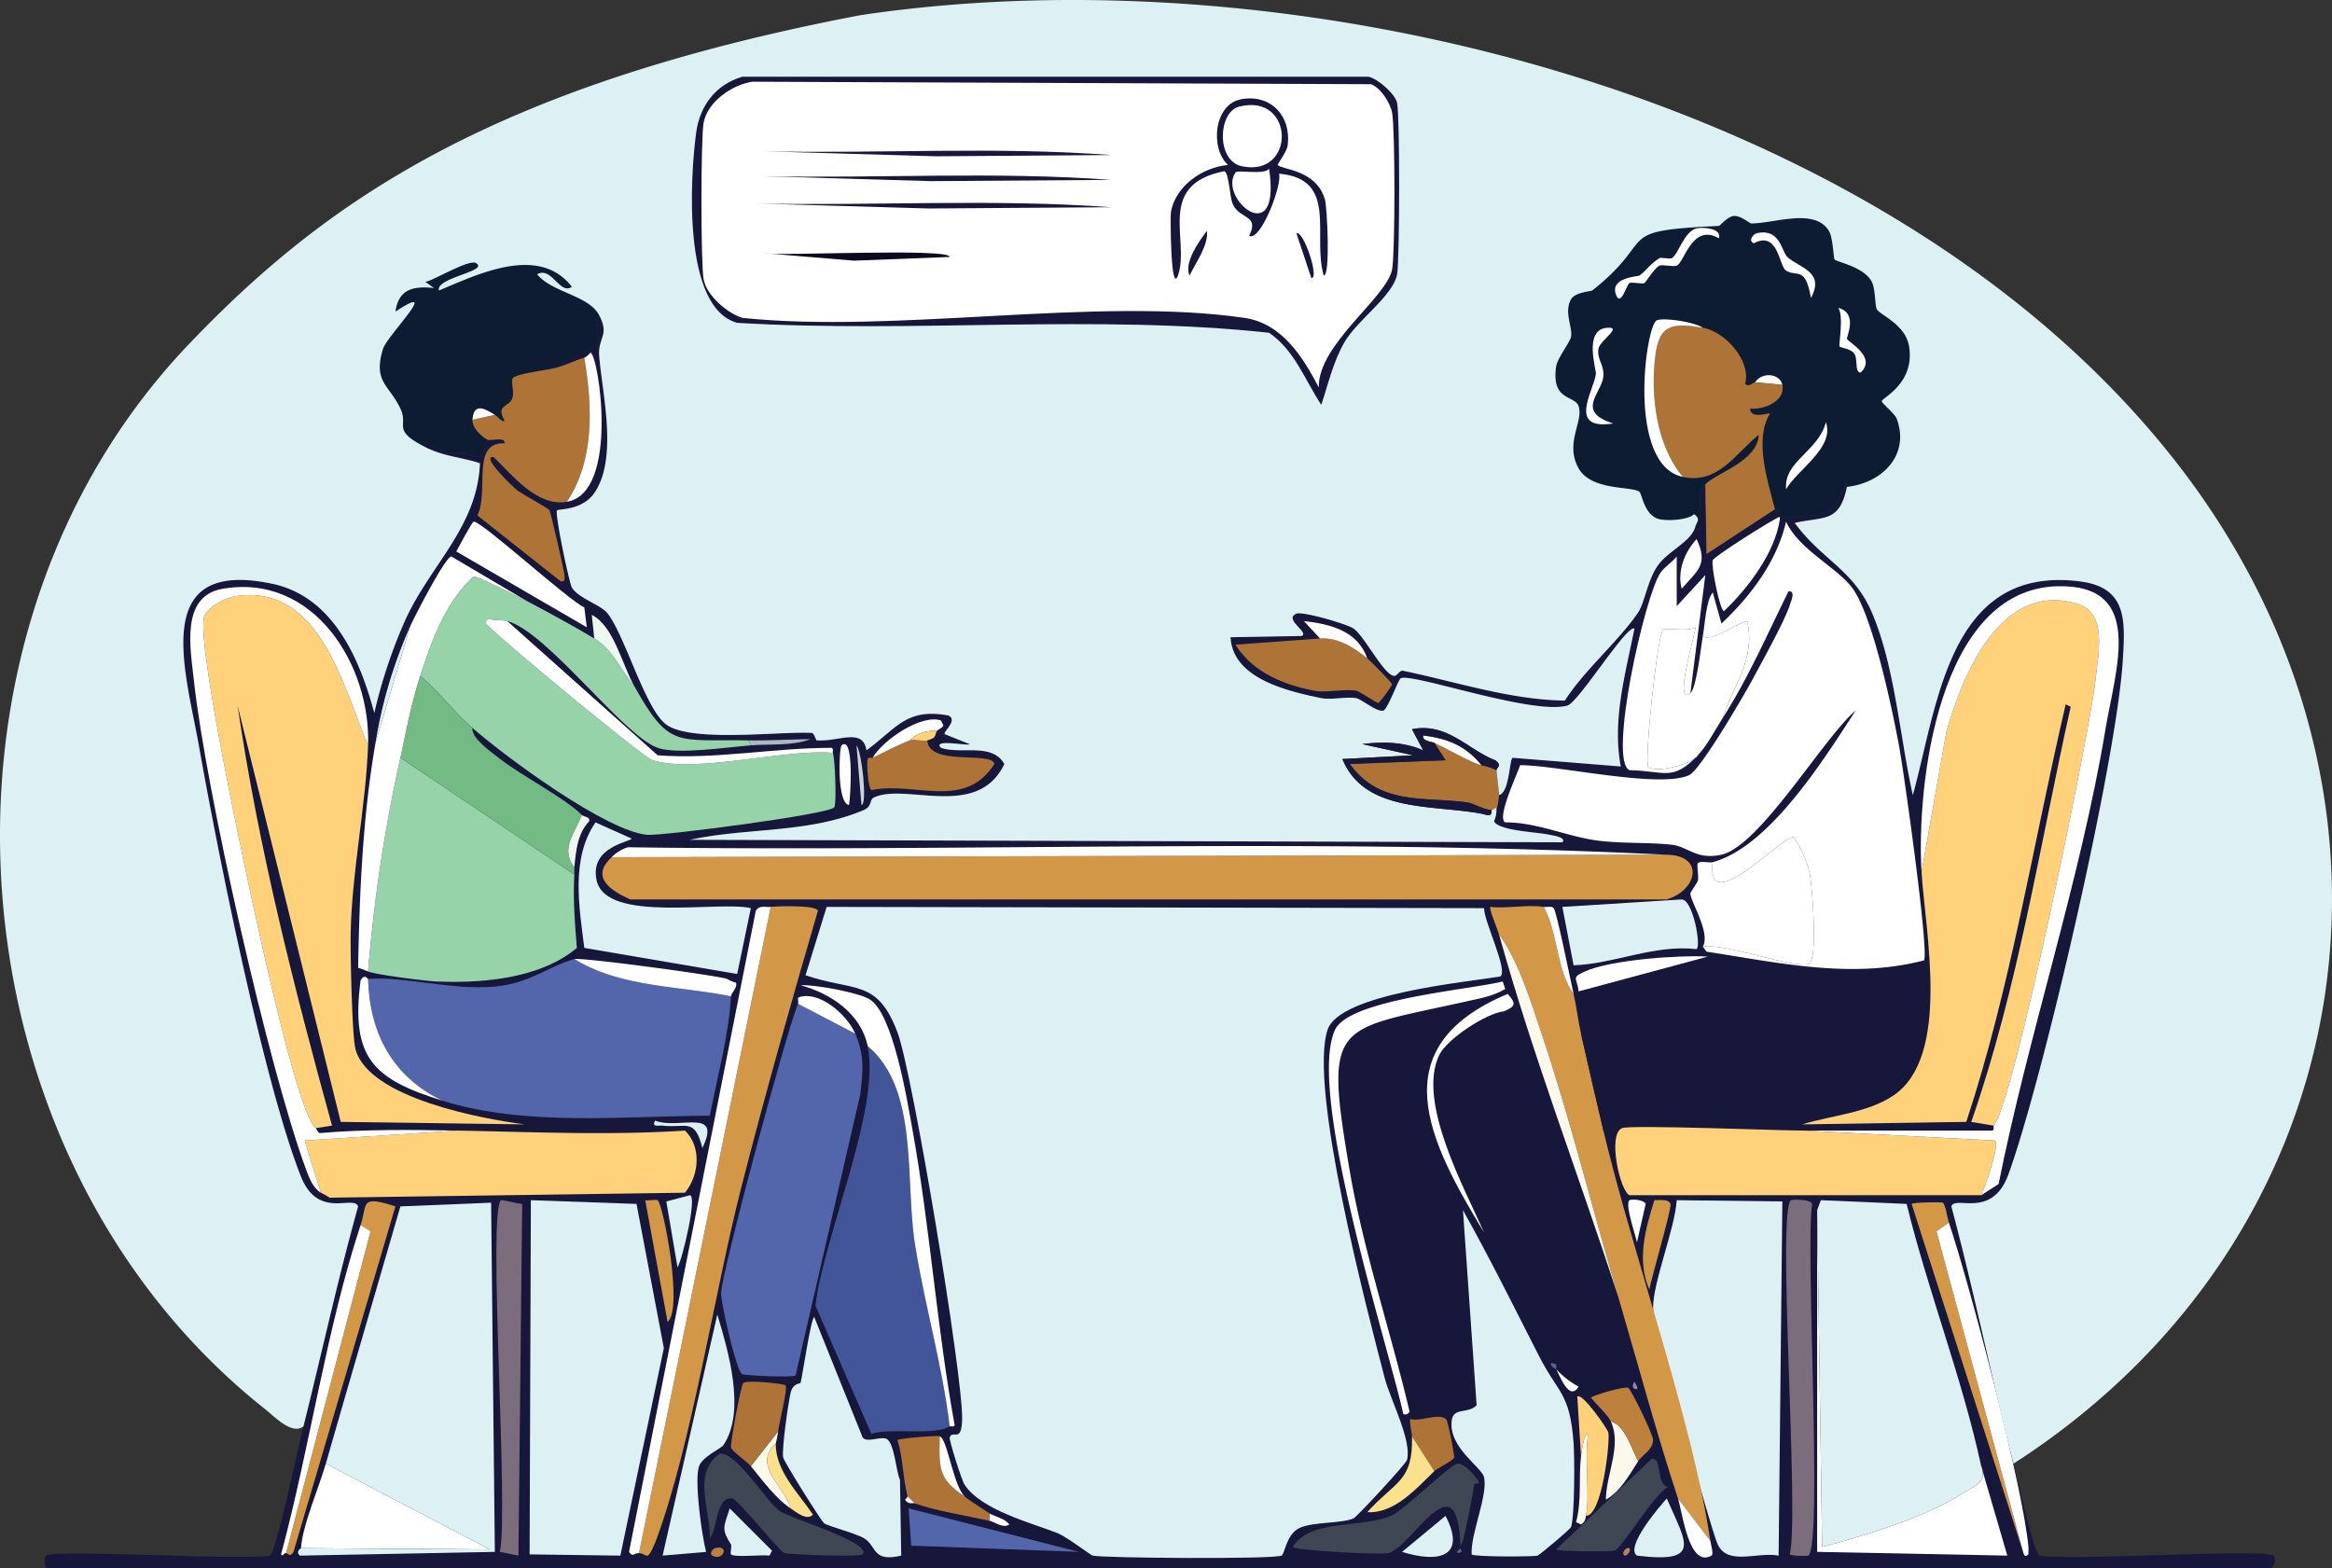 <svg id="Group_214" data-name="Group 214" xmlns="http://www.w3.org/2000/svg" xmlns:xlink="http://www.w3.org/1999/xlink" width="773.612" height="520.192" viewBox="0 0 773.612 520.192">
  <rect x="0" y="0" width="773.612" height="520.192" fill="#333333" stroke="none"/>
  <defs>
    <clipPath id="clip-path">
      <rect id="Rectangle_144" data-name="Rectangle 144" width="773.612" height="520.192" fill="none"/>
    </clipPath>
  </defs>
  <g id="Group_213" data-name="Group 213" clip-path="url(#clip-path)">
    <path id="Path_1654" data-name="Path 1654" d="M188.4,31.265c3.534,6.789-.522,7.2,0,13.606,1.024,12.548,6.284,33.887-1.65,45.351-4.052,5.856-11.963,5.19-12.368,5.772-.75,1.071,4.046,24.029,4.946,25.558,2,3.4,9.409,5.769,11.544,8.248,5.916,6.863,12.923,32.987,20.2,37.517,9,5.595,36.547,1.947,47.827,2.473.833.037,1.362,2.453,1.646,2.473,7.3.525,15.346-4.327,16.493,3.3,9.838-7.084,13.117-14.195,27.208-11.544,3.279,1.579-1.864,5.377-1.235,6.184l8.245,3.3c-.013.79-12.592-1.917-9.483,1.235,6.789,2.285,16.882-1.84,21.027,5.361-8.884,18.652-32.883,6.093-43.29,11.133-1.579.763-.5,2.931-3.3,4.122-18.424,7.837-38.819,5.786-57.718,9.895l289.419.823c1.456-1.66-3.226-2.262-4.123-2.473-3.9-.92-17.136-1.295-18.551-4.534a9.036,9.036,0,0,0,.823-3.711,24.4,24.4,0,0,0,.823-4.949c3.54-.8,3.467-12.086,4.537-12.368l35.868,2.884c-2.915-15.423,1.576-30.782,4.534-45.762-2.55-1.4-18.565,24.554-22.262,25.562-11.688,3.186-51.327-10.848-55.246-9.068-.83.375-4.317,10.269-5.772,10.718-2.132.656-7.308-3.838-9.072-4.123-3.38-.549-8.352.663-11.541,0-11.056-2.3-29.349-6.4-30.1-20.2l23.5-.412c3.032-.95-6.11-5.578-1.646-7.422,2.018-.837,16.7,3.413,18.963,4.946,3.493,2.372,9.751,14.83,13.194,15.667,1.385.338,1.871-1.947,3.3-1.65,17.785,3.714,35.279,9.577,53.6,9.895,6.251-9.865,18.173-20.107,24.327-29.269,2.152-3.209,3.142-10.9,6.6-15.667,3.507-4.845,11.022-7.787,12.367-12.782,1.318.83,1.375,3.192,1.65-.412.4-5.254-1.446-10.46,1.65-13.606l.412,23.089,22.674-14.844c.475,1.84,1.834-2,1.65,2.476-2.981,1.225-21.8,13.184-22.262,14.429-.632,1.7,2.372,16.728,3.711,16.9,7.914-7.519,16.945-19.364,18.551-30.507,11.223-2.406,18.1,1.686,21.851-12.368l.415,1.65c-2.533,12.006-7.519,9.737-17.317,11.956,8.707,12.04,19.461,15.486,25.562,29.684,7.669,17.855,9.316,41.61,13.606,60.6,8.352-30.293,12.013-76.26,55.242-70.912,15.844,1.961,15.215,12.826,14.432,25.976-1.981,33.117-26.335,138.616-37.929,170.682-5.471,15.125-17.668,6.9-18.966,10.718,7.549,28.265,13.345,57.016,20.613,85.341,1.021,3.979,6.706,29.738,8.66,30.507,9.808,1.844,73.706-2.406,77.508,0,.97.616.545,3.487-.826,4.122H4.935c-.676-.479-.676-3.644,0-4.122,3.025-2.145,65.234,1.646,74.208,0,2.045-.85,9.824-37.655,11.133-42.875,6.083-24.3,11.39-48.841,18.14-72.974-1.5-3.979-13.271,4.457-18.966-9.895C77.156,285.994,61.824,209.249,55.644,174.325c-4.427-25.013-16.741-62.718,24.323-54.007,20.2,4.283,29.068,25.066,33.807,42.875a169.4,169.4,0,0,1,10.31-30.919c8.392-18.364,23.925-30.905,24.735-51.946-6.361-2.095-11.919-2.2-18.14-5.361.117-2.948,5.836,1.573,6.184,1.65,3.7.8,8.282-.646,12.368,1.65l2.061-5.772c1.161.569,5.863-1.2,5.772,1.235C145.73,73.169,151.99,89.492,148,97.64l27.623,21.851c1.593.2,1.285-.89,1.235-2.061-.047-1.1-4.444-20.459-4.946-21.436-.482-.937-9.239-5.341-11.133-7.01-.716-.629-11.953-11.153-7.422-10.718,6.351,5.993,14.308,16.53,24.327,14.84,17.48-2.945,10.6-48.423,7.833-49.473-.673.646-1.108,1.352-2.065,1.65-3.075.957-5.94,2.416-9.068,3.3,2.971-3.624,12.5-4.41,14.017-9.483.11-.375-2.379-6.572,0-7.833" transform="translate(10.39 73.354)" fill="#16173b"/>
    <path id="Path_1655" data-name="Path 1655" d="M29.837,173.143c.616-7.987,5.939-19.97,8.245-28.034L92.5,173.555Z" transform="translate(70.003 340.453)" fill="#fff"/>
    <path id="Path_1656" data-name="Path 1656" d="M234.57,204.9l8.657,29.684-63.076-1.238V119.974L181.8,231.7c14.271-3.781,34.141-9.768,46.589-17.725,3.775-2.416,8.362-3.708,6.184-9.072" transform="translate(422.668 281.482)" fill="#fff"/>
    <path id="Path_1657" data-name="Path 1657" d="M162.166,153.535c1.867-.555.739,2.463-.823,2.473-1.071-.729.218-2.292.823-2.473" transform="translate(377.575 360.062)" fill="#b87f6c"/>
    <path id="Path_1658" data-name="Path 1658" d="M86.869,89.911l218.095.412c-.154,4.156,8.222,21.058,5.361,22.677-11.524,1.924-53.4,5.729-57.307,17.728-6.264,19.2,13.05,92.72,18.963,115.437,1.921,7.378,9.068,20.663,7.422,27.208-.321,1.275-16.54,18.816-17.728,19.378-3.775,1.79-13.85,1.077-18.14,3.3-4.26,2.208-4.7,8.6-5.772,9.068-2.868,1.262-59.435.82-62.667,0-.663-.167-8.673-6.277-11.541-7.419-8.479-3.383-25.254-7.566-30.922-16.078-.98-1.472-5.207-14.887-4.946-15.667.944-2.858,3.828,2.1,4.122-5.772.509-13.586-16.473-115.484-21.439-128.631-6.766-17.912-14.231-13.4-30.511-18.966Z" transform="translate(187.364 210.948)" fill="#ddf1f5"/>
    <path id="Path_1659" data-name="Path 1659" d="M30.517,233.849l62.667.412L38.762,205.814c8.145-28.473,16.53-56.882,24.738-85.341l30.1-1.238,1.235,115.852-64.725,1.235c-1.459-1.559.4-2.349.412-2.473" transform="translate(69.323 279.748)" fill="#ddf1f5"/>
    <path id="Path_1660" data-name="Path 1660" d="M52.919,118.988l35.045,1.238,9.068,47.824L82.6,236.9l-30.1-.412Z" transform="translate(123.192 279.17)" fill="#ddf1f5"/>
    <path id="Path_1661" data-name="Path 1661" d="M234.57,207.215c2.178,5.364-2.409,6.656-6.184,9.072-12.448,7.957-32.317,13.944-46.589,17.725l-1.646-111.726,1.235-3.3,28.449,1.235c7.174,29.259,18.448,57.8,24.735,86.991" transform="translate(422.668 279.171)" fill="#ddf1f5"/>
    <path id="Path_1662" data-name="Path 1662" d="M171.721,118.988l35.045.412-1.238,117.5c-7.238-1.332-16.811,3.447-20.2-3.708-2.362-4.989-21.379-74.275-21.439-78.334-.124-8.526,7.218-26.274,7.833-35.868" transform="translate(384.509 279.168)" fill="#ddf1f5"/>
    <path id="Path_1663" data-name="Path 1663" d="M147.709,119.974c8.864,15.831,16.912,32.073,25.15,48.235,6.565,12.883,10.259,12.167,11.541,28.861.368,4.768.4,24.233-.823,28.034-.224.7-10.433,9.269-11.133,9.483-1.292.391-21.191.462-21.851-.412-.412-6.743,5.438-19.568,4.126-25.561-.739-3.373-12.006-9.968-10.721-18.966.622-4.363,5.431-1.961,8.245-4.946Z" transform="translate(337.608 281.482)" fill="#ddf1f5"/>
    <path id="Path_1664" data-name="Path 1664" d="M88,130.57l16.078,39.99c1.569,1.83,5.725-.462,7.833.412,2.69,1.118,3.249,10.989,4.534,13.606l.415,25.15c-9.751,2.319-8-3.212-12.371-5.772-2.948-1.73-11.892-3.975-13.191-4.949-1.031-.77-13.395-20.579-13.606-21.851-.492-2.941,1.656-17.922,2.473-21.436.776-3.329,3.222-3.012,3.3-3.3.686-2.65,3.447-21.6,4.534-21.851" transform="translate(182.112 306.342)" fill="#ddf1f5"/>
    <path id="Path_1665" data-name="Path 1665" d="M62.962,81.533l11.956,5.361c.241.987-14.218,2.523-11.544,14.017,3.279,14.1,40.479,6.548,51.123,9.068l-4.534,21.851-50.711-8.657c-1.7-13.545-4.554-29.667,3.711-41.64" transform="translate(134.587 191.292)" fill="#ddf1f5"/>
    <path id="Path_1666" data-name="Path 1666" d="M83.831,130.324c3.584,11.929,9.583,31.966,2.061,43.29-.833,1.251-7.358,3.925-8.245,7.422-1.362,5.357,1.054,22.637,2.473,28.034L65.691,210.3Z" transform="translate(154.124 305.765)" fill="#ddf1f5"/>
    <path id="Path_1667" data-name="Path 1667" d="M194.472,89.172c3.785.1,6.492,15.4,4.946,16.49-13.99-1.643-27.308,4.889-40.813,5.361l-3.711-19.378Z" transform="translate(363.408 209.214)" fill="#ddf1f5"/>
    <path id="Path_1668" data-name="Path 1668" d="M172.777,148.558c6.364,14.673,11.932,21.606-9.895,18.966-4.079-2.894,7.7-16.513,9.895-18.966" transform="translate(380.154 348.545)" fill="#ddf1f5"/>
    <path id="Path_1669" data-name="Path 1669" d="M74.815,108.852c-.729,20.05-5.367,41.807-5.772,62.253-.124,6.207.4,34.436,1.65,38.756,4.618,16.038,41.807,22.891,56.069,24.735l-61.018-.823L31.525,95.657c6.91,47.144,18.826,93.948,31.334,139.352l-5.361.823c-5.32-3.688-16.815-55.992-18.963-65.552C35.119,155.072,17.93,75.892,20.4,66.388,21.273,63,27.5,59.877,30.7,59.378c28.182-4.39,35.744,29.928,44.113,49.473" transform="translate(47.287 138.412)" fill="#fed17a"/>
    <path id="Path_1670" data-name="Path 1670" d="M35.567,132.7l-5.361-17.317,50.711-3.3c25.143.462,50.3,1.636,75.447,0,5.6,5.515,4.678,14.827,0,20.613l-117.913,1.65a19.145,19.145,0,0,0-2.884-1.65" transform="translate(70.869 262.982)" fill="#fed17a"/>
    <path id="Path_1671" data-name="Path 1671" d="M77.844,110.727C69.475,91.182,61.913,56.863,33.731,61.253c-3.2.5-9.43,3.621-10.306,7.01-2.466,9.5,14.723,88.684,18.14,103.893,2.148,9.56,13.642,61.864,18.963,65.552.087.06.579,1.419,1.238,1.65,15.115-1.3,30.6-1.1,45.762-.827l-50.711,3.3,5.361,17.317c-2.67-1.613-3.938-5.106-4.946-7.833C44.844,217.795,24.041,125.527,20.126,89.7c-1.2-11.012-4.668-28.486,9.483-30.919,30.377-5.227,49.2,25.565,48.235,51.946" transform="translate(44.258 136.537)" fill="#fff"/>
    <path id="Path_1672" data-name="Path 1672" d="M50.757,119c.274-.224,5.8,1.248,7.01,1.238L56.529,236.914l-6.184-1.235c3.025-13.559-4.109-112.987.412-116.675" transform="translate(115.458 279.152)" fill="#7c6d7c"/>
    <path id="Path_1673" data-name="Path 1673" d="M28.358,235.822l28.034-106.78-3.3-2.061c2.339-7.094-.381-10.029,11.548-6.184L30.831,235.41c-1.429,1.944-1.3.616-2.473.412" transform="translate(66.533 279.421)" fill="#d39748"/>
    <path id="Path_1674" data-name="Path 1674" d="M29.515,230.293c-.79-.137-1.071,1.359-1.65.412,9.53-35.393,14.961-74.536,26.385-109.253l3.3,2.061Z" transform="translate(65.377 284.949)" fill="#fff"/>
    <path id="Path_1675" data-name="Path 1675" d="M63.965,119.064c1.024.228,3.574-.331,4.126,0,1.777,1.071,8.6,36.048,3.3,40.4Z" transform="translate(150.074 279.093)" fill="#d39748"/>
    <path id="Path_1676" data-name="Path 1676" d="M73.893,118.5c2.469.308-2.5,21.345-4.123,23.912L66.06,120.557Z" transform="translate(154.989 278.014)" fill="#ddf1f5"/>
    <path id="Path_1677" data-name="Path 1677" d="M62.8,85.56l349.61-.823c13.067,0,10.715,11.725.412,14.84H68.98C62.689,96.733,55.488,92.316,62.8,85.56" transform="translate(140.114 198.809)" fill="#d39748"/>
    <path id="Path_1678" data-name="Path 1678" d="M165.525,90.1c4.815,8.79,4.173,21.168,9.895,28.861.994,4.266,1.482,8.861,2.473,13.191,2.456,10.718,4.875,21.466,7.422,32.157,9.824,41.272,29.734,96.835,35.456,136.053L210.05,286.347c-7.261-22.068-13.237-44.508-19.789-66.79-8.58-29.182-15.878-58.967-25.558-87.814-3.557-10.591-7.613-23.785-14.017-32.568-.294-1.061-3.473-8.747-2.888-9.072,5.411.629,12.588-.857,17.728,0" transform="translate(346.592 210.756)" fill="#d39748"/>
    <path id="Path_1679" data-name="Path 1679" d="M63.349,304.456l43.7-214.384c2.215-.274,14.964-.659,15.667,1.238-8.934,30.618-17.681,61.439-25.562,92.348C88.3,218.382,80.89,268.046,69.121,299.921c-.438,1.181-1.927,4.962-2.888,5.357-.592.248-1.5-.773-2.884-.823" transform="translate(148.629 210.787)" fill="#d39748"/>
    <path id="Path_1680" data-name="Path 1680" d="M410.249,86.753l-349.61.823A13.116,13.116,0,0,1,66,84.28c114.637,1.6,230.044-3.232,344.249,2.473" transform="translate(142.271 196.793)" fill="#fff"/>
    <path id="Path_1681" data-name="Path 1681" d="M109.365,89.94,65.66,304.324c-1.7-.064-2,1.509-3.3-.412L104.419,91.178c1.312-1.971,3.145-1.017,4.946-1.238" transform="translate(146.318 210.919)" fill="#fff"/>
    <path id="Path_1682" data-name="Path 1682" d="M188.188,213.008c-12.923-39.99-28.349-79.887-39.579-120.386,6.408,8.784,10.464,21.981,14.017,32.572,9.681,28.847,16.982,58.632,25.561,87.814" transform="translate(348.665 217.309)" fill="#fbf8ec"/>
    <path id="Path_1683" data-name="Path 1683" d="M177.07,162.575c.141.964,1.215,4.5.412,4.949-7.566,4.243-9.637-14.425-11.129-18.966Z" transform="translate(390.293 348.545)" fill="#fff"/>
    <path id="Path_1684" data-name="Path 1684" d="M162.94,118.8c-5.722-7.693-5.08-20.067-9.895-28.861,1.021.171,2.51-.418,3.3.415,1,1.057,5.715,24.668,6.6,28.446" transform="translate(359.073 210.917)" fill="#fff"/>
    <path id="Path_1685" data-name="Path 1685" d="M242.163,233.811l-7.422-1.238c15.587-44.675,22.7-91.635,32.983-137.7l-1.65-.823c-10.775,46.013-18.1,93.369-32.983,138.522l-54.419.827c9.768-3.018,21.389-3.724,30.1-9.483,19.361-12.8,10.671-54.586,9.483-74.208l8.245-46.589c5.444-19.087,18.026-49.962,43.29-42.463,10.226,3.035,7.087,16.209,6.184,25.147-1.646,16.269-27.385,141.708-33.807,148.009" transform="translate(419.198 139.61)" fill="#fed17a"/>
    <path id="Path_1686" data-name="Path 1686" d="M222.98,112.924l63.079,3.3c1.8,1.114-3.333,15.677-4.537,18.14H164.85c-3.105-1.248-7.4-20.2-2.476-22.262,2.8-1.171,52.582.83,60.606.823" transform="translate(375.713 262.147)" fill="#fed17a"/>
    <path id="Path_1687" data-name="Path 1687" d="M237.461,260.152c1.2-2.459,6.338-17.022,4.534-18.14l-63.076-3.3q31.11-.025,62.253,0c.763-.311.268-1.509.412-1.65,6.421-6.3,32.16-131.736,33.807-148.005.9-8.941,4.042-22.115-6.184-25.15-25.264-7.5-37.845,23.38-43.29,42.466l-8.245,46.586c-1.757-29.028,5.628-93.73,44.939-94.824,29.51-.82,19.388,27.482,16.078,47.412-8.332,50.173-25.475,100.878-35.456,150.893Z" transform="translate(419.778 136.358)" fill="#fff"/>
    <path id="Path_1688" data-name="Path 1688" d="M178.7,119.1c.331-.238,6.334-.472,7.01,1.238-2.329,13.385,3.517,113.3-1.238,116.672-.284.2-5.782.154-6.184-.412,3.222-13.639-4.367-114.078.412-117.5" transform="translate(415.456 279.053)" fill="#7c6d7c"/>
    <path id="Path_1689" data-name="Path 1689" d="M201.882,125.928l-4.123,2.884,28.858,106.78-37.1-115.848c.351-.5,9.717-.716,10.306-.412.92.472,1.589,5.2,2.061,6.6" transform="translate(444.636 279.65)" fill="#d39748"/>
    <path id="Path_1690" data-name="Path 1690" d="M186.022,144.619c3.57-.218,1.185,8.125,5.361,9.483-4.524,2.021-15.2,20.131-17.728,21.024-1.014.358-18.782.355-19.378-.412Z" transform="translate(361.963 339.294)" fill="#3e4753"/>
    <path id="Path_1691" data-name="Path 1691" d="M220.839,230.871,191.978,124.09l4.126-2.884c6.826,20.221,24.675,88.045,26.385,107.6.07.813-.047,1.656,0,2.473-1.435,1.345-1.566-.428-1.65-.412" transform="translate(450.417 284.372)" fill="#fff"/>
    <path id="Path_1692" data-name="Path 1692" d="M166.672,119.023c1.5.084,4.685-.576,5.361,1.238.512,1.372-6.431,24.735-7.01,28.446-4.243-9.657-1.392-19.917,1.65-29.684" transform="translate(382.137 279.133)" fill="#d39748"/>
    <path id="Path_1693" data-name="Path 1693" d="M161.846,119.118c.545-.388,4.752-.251,5.361,1.238l-2.888,12.779c-.338-2.148-4.159-12.816-2.473-14.017" transform="translate(378.718 279.039)" fill="#fff"/>
    <path id="Path_1694" data-name="Path 1694" d="M65.208,111.1c7.837,3.109,22.259-4.5,15.667,9.072-2.57-10.3-5.5-6.475-13.194-7.422-1.228-.151-3.791.676-2.473-1.65" transform="translate(152.13 260.669)" fill="#ddf1f5"/>
    <path id="Path_1695" data-name="Path 1695" d="M77.121,65.385c7.064,3.708,16.075,8.626,22.262,12.368,6.264,3.788,8.245,9.841,13.194,15.667,11.785,21.011,13.82,17.735,37.929,18.14l.823,1.65c-7.676.579-24.344,3.149-30.919.827-11.5-4.066-36.681-38.585-49.885-42.055-1.79-.468-4.313,0-6.184-.823-2.128,1.456-.268,2.172.823,3.3,4.28,4.424,50.293,42.681,53.6,43.7,14.429,4.45,43.785-3.845,59.78-2.476.7,1.911,1.335,17.132.412,18.14-2.108,2.312-56.624,9.433-61.841,9.072-13.428-.93-47.221-25.889-58.13-35.456-6.267-5.494-11.029-11.946-17.317-17.317,3.969-12.046,8.195-24.089,17.728-32.98.96-.187,15.613,7.134,17.728,8.245" transform="translate(97.754 134.054)" fill="#96d3a8"/>
    <path id="Path_1696" data-name="Path 1696" d="M104.927,113.882c-.5,8.078.2,16.276.823,24.323-12.066,10.159-31.294,11.775-46.586,11.133-3.637-.154-19.766-2.2-22.674-3.3A521.044,521.044,0,0,1,47.209,75.126Z" transform="translate(85.615 176.26)" fill="#96d3a8"/>
    <path id="Path_1697" data-name="Path 1697" d="M63.606,84.312c-.522,3.273,6.144,7.9,8.657,9.895,7.332,5.829,22.011,13.3,27.623,18.966-1.891,5.434-7.475,11.29-2.473,17.313-.077.806.05,1.663,0,2.476L39.694,94.206c2.034-9.239,3.624-18.183,6.6-27.211,6.287,5.371,11.049,11.822,17.317,17.317" transform="translate(93.13 157.183)" fill="#74ba84"/>
    <path id="Path_1698" data-name="Path 1698" d="M91.574,70.007c-2.115-1.111-16.768-8.432-17.728-8.245-9.533,8.891-13.76,20.934-17.728,32.98-2.971,9.028-4.561,17.972-6.6,27.211A521.573,521.573,0,0,0,38.8,192.866a31.328,31.328,0,0,0-3.3-1.238c.465-24.812,1.5-50.119,5.772-74.62L52.818,78.252c1.439-3.186,11.467-22.741,13.606-23.085Z" transform="translate(83.301 129.432)" fill="#fff"/>
    <path id="Path_1699" data-name="Path 1699" d="M74.939,144.15c5.207-.94,15.483,15.814,19.789,18.966,3.36,2.456,30.859,10.47,27.623,14.429-.823,1-24.377.034-25.973-.412-1.566-.438-15.409-17.909-17.317-18.143-5.525-.673-4.835,10.383-7.422,13.194.151-9.369-5.886-21.894,3.3-28.034" transform="translate(163.838 338.113)" fill="#3e4753"/>
    <path id="Path_1700" data-name="Path 1700" d="M90.085,149.544l56.48,14.429-55.657-2.061Z" transform="translate(211.358 350.859)" fill="#5466ab"/>
    <path id="Path_1701" data-name="Path 1701" d="M51.01,51.722C53.279,51.23,82.538,77.912,87.7,80.168l.826,6.6-43.29-25.15c.79-1.436,5.16-9.761,5.772-9.895" transform="translate(106.137 121.333)" fill="#fff"/>
    <path id="Path_1702" data-name="Path 1702" d="M55.308,62.151l49.885,44.524c19.12,1.462,38.515-2.5,57.718-2.473.753.371.251,1.211.412,1.65-15.991-1.372-45.348,6.923-59.78,2.473-3.3-1.017-49.316-39.274-53.6-43.7-1.088-1.128-2.951-1.84-.823-3.3,1.871.82,4.394.355,6.184.823" transform="translate(112.969 143.887)" fill="#fff"/>
    <path id="Path_1703" data-name="Path 1703" d="M73.589,149.544l14.017,14.017-.823,1.65c-2.225-.388-11.789.7-12.782-.412-.328-.371.335-2.767,0-3.3-3.159-5.069-2.533-5.525-.412-11.956" transform="translate(168.488 350.859)" fill="#ddf1f5"/>
    <path id="Path_1704" data-name="Path 1704" d="M37.229,100.822A154.807,154.807,0,0,1,48.773,62.066Z" transform="translate(87.346 145.619)" fill="#ddf1f5"/>
    <path id="Path_1705" data-name="Path 1705" d="M83.842,164.576c-1.86-7-12.89-14.512-4.946-21.439.013,9.152,7.415,16.192,12.367,23.5-2.021,2.2-5.638-.893-7.422-2.061" transform="translate(178.436 335.826)" fill="#fce18c"/>
    <path id="Path_1706" data-name="Path 1706" d="M156.876,107.454c-.669,12.716-4.511,26.606-7.01,39.579-28.747.12-60.9,3.661-88.637-4.949-16.5-7.847-24.263-22.3-24.738-40.4,11.283-1.044,28.332,3.928,42.466,2.473,11.631-1.2,17.721-6.92,25.973-9.068,15.627,9.507,34.583,8.78,51.946,12.368" transform="translate(85.612 223.09)" fill="#5466ab"/>
    <path id="Path_1707" data-name="Path 1707" d="M116.007,109.417c3.159,7.3,2.58,12.414,1.65,20.2L96.217,222.792c-.827.756-16.286.1-17.728-.412-1.877-.669-7.07-23.945-7.007-26.8.151-6.793,22.021-88.172,25.558-96.059Z" transform="translate(167.71 233.497)" fill="#5466ab"/>
    <path id="Path_1708" data-name="Path 1708" d="M125.369,229.868c-5.16,3.232-19.692.358-25.973,2.473L80.845,189.878c2.48-22.393,21.67-65.177,17.313-86.168,17.079,14.308,12.331,44.314,15.667,65.552,3.186,20.275,9.1,40.174,11.544,60.606" transform="translate(189.678 243.323)" fill="#435599"/>
    <path id="Path_1709" data-name="Path 1709" d="M128.839,244.042c-2.443-20.432-8.359-40.332-11.544-60.606-3.336-21.238,1.412-51.244-15.667-65.552-2.252-10.852-12.274-17.45-22.262-20.2,4.778-.224,18.635,2.336,22.677,4.537,8.024,4.367,12.772,34.121,14.429,43.286,5.826,32.274,8.114,65.863,14.017,98.124-.311.766-1.389.248-1.65.412" transform="translate(186.208 229.15)" fill="#fff"/>
    <path id="Path_1710" data-name="Path 1710" d="M108.889,107.487c-17.363-3.587-36.32-2.861-51.946-12.368,2.473-.646,47.978,5.508,50.708,6.6a11.605,11.605,0,0,0,2.888,1.238c.683,1.342-1.6,3.493-1.65,4.534" transform="translate(133.599 223.057)" fill="#fff"/>
    <path id="Path_1711" data-name="Path 1711" d="M38.755,97.566c.475,18.1,8.235,32.555,24.735,40.4-23.3-7.231-30.507-14.369-27.208-39.99,1.338-2.3,2.349-.4,2.473-.412" transform="translate(83.348 227.205)" fill="#fff"/>
    <path id="Path_1712" data-name="Path 1712" d="M98.108,111.228l-18.966-9.895c.187-.415-.127-1.436,0-2.061,6.632-2.664,16.139,5.417,18.966,11.956" transform="translate(185.609 231.687)" fill="#fff"/>
    <path id="Path_1713" data-name="Path 1713" d="M82.683,146.027c-7.944,6.923,3.085,14.442,4.946,21.439-4.725-3.1-9.6-9.584-13.191-14.017L83.506,141.9a37.9,37.9,0,0,1-.823,4.122" transform="translate(174.646 332.936)" fill="#fbf8ec"/>
    <path id="Path_1714" data-name="Path 1714" d="M72.685,84.457c-4.949-5.826-6.93-11.879-13.194-15.667l-.823-7.833c7.255,3.624,10.025,16.386,14.017,23.5" transform="translate(137.646 143.017)" fill="#edf8f1"/>
    <path id="Path_1715" data-name="Path 1715" d="M83.9,74.184c4.293-3.617,2.941,17.628,2.473,19.789C82.21,93.394,83.113,74.85,83.9,74.184" transform="translate(195.276 173.079)" fill="#fff"/>
    <path id="Path_1716" data-name="Path 1716" d="M58.366,98.111c-5-6.023.582-11.879,2.473-17.317.719.726,2.68.455,2.476,2.061-3.962,4.149-4.434,9.9-4.949,15.255" transform="translate(132.176 189.558)" fill="#edf8f1"/>
    <path id="Path_1717" data-name="Path 1717" d="M84.911,73.894c1.743,1.917,3.691,19.783,1.65,19.789Z" transform="translate(199.217 173.369)" fill="#cdd2d9"/>
    <path id="Path_1718" data-name="Path 1718" d="M75.015,75.339l-.823-1.65c6.9.117,13.739-.348,20.613-.412-5.879,2.3-13.586,1.593-19.789,2.061" transform="translate(174.068 171.924)" fill="#abb6c6"/>
    <path id="Path_1719" data-name="Path 1719" d="M98.094,152.51v-2.473c1.446.964,5.247,1.69,6.6,3.711-2.222,1.332-4.645-.806-6.6-1.238" transform="translate(230.147 352.015)" fill="#fff"/>
    <path id="Path_1720" data-name="Path 1720" d="M71.74,153.626c5.016-1.322,2.911,4.467-.823,2.473-1.088-.579.184-2.306.823-2.473" transform="translate(165.388 359.97)" fill="#bd813d"/>
    <path id="Path_1721" data-name="Path 1721" d="M100.139,73.5c1.221-.465,4.333.418,5.772,0,.448,8.72,21.419,3.44,22.262,7.833-9.958,15.476-26.227,5.715-40.813,8.657-1.094-.6-1.673-8.981-1.238-10.306.244-.736,1.586-.3,1.65-.412,4.143-1.978,8.044-4.129,12.368-5.772" transform="translate(201.717 172.117)" fill="#ae7336"/>
    <path id="Path_1722" data-name="Path 1722" d="M102.994,142.456c-.422,12.532.268,14.375,9.072,20.613,2.356,1.67,5,3.333,7.419,4.949v2.473c-6.756-1.5-18.836-3.54-24.735-5.772l-2.473-2.473c-1.539-6.037-1.456-12.528-3.3-18.551.448-.542,12.956-1.626,14.017-1.238" transform="translate(208.757 334.035)" fill="#ae7336"/>
    <path id="Path_1723" data-name="Path 1723" d="M88.143,153.451,79.072,165c-1.024-1.268-6.3-4.982-6.6-6.184-.261-1.061,3.266-20.763,4.122-21.439,1.312-1.037,13.6.264,14.017.823.773,1.027-2.3,13.01-2.473,15.255" transform="translate(170.012 321.39)" fill="#ae7336"/>
    <path id="Path_1724" data-name="Path 1724" d="M107.951,74.979c-3.376.12-6.8.726-9.072,3.3-4.323,1.643-8.222,3.791-12.367,5.772,3.246-5.745,16.085-14.616,22.677-12.371l.823,1.65c-.254.7-1.991,1.539-2.061,1.65" transform="translate(202.974 167.338)" fill="#fff"/>
    <path id="Path_1725" data-name="Path 1725" d="M102.3,163.011c-8.8-6.237-9.49-8.081-9.072-20.613,2.781,1.017,4.574,18.076,9.072,20.613" transform="translate(218.518 334.093)" fill="#fff"/>
    <path id="Path_1726" data-name="Path 1726" d="M99.28,72.416c-1.148,1.777.137,2.3-3.3,3.3-1.439.415-4.551-.465-5.772,0,2.272-2.573,5.7-3.179,9.072-3.3" transform="translate(211.645 169.902)" fill="#fed17a"/>
    <path id="Path_1727" data-name="Path 1727" d="M93.017,150.785c-1.014-.381-1.951.619-3.3-1.238-.054-.077.984-.612.826-1.235Z" transform="translate(210.489 347.968)" fill="#fbf8ec"/>
    <path id="Path_1728" data-name="Path 1728" d="M215.279,192.715c7.489-1.221,29.45,7.161,35.045,5.772,3.279-.813,1.225-25.983.412-30.1a33.392,33.392,0,0,0-5.361-11.956c-3.44-.893-29.189,27.4-26.8,8.245,18.883-5.1,37.039-34.365,47.412-50.3-10.517,8.827-31.775,44.993-44.528,47.824-8.288,1.837-11.106-2.71-16.49-3.3-8.406-.92-17.956-.248-26.385-1.65-9.169-1.523-19.12-5.842-28.861-5.772-2.915-1.4,3.945-15.871,4.946-18.963,12.147-.074,46.171,7.847,56.072,3.3,3.788-1.74,18.277-26.629,21.024-31.745C234.64,98.734,242.7,84.2,244.14,79.34c.348-1.178,2.078-4.641-.415-4.534-6.994,14.1-13.335,28.774-21.851,42.052,3.5-11.009,10.765-18.9,8.245-31.745-1.017-1.753-11.7,7.111-14.84,4.534.773-4.42,1.171-12.086,3.3-14.429l2.884,10.306c9.771-9.232,18.29-20.455,21.439-33.807,4.2,9.179,16.734,15.108,21.851,21.851,6.863,9.041,13.432,40.7,15.667,52.773,1.492,8.064,9.945,67.77,8.245,70.909-23.882,6.311-48.289.793-72.147-2.884Z" transform="translate(349.608 121.338)" fill="#fff"/>
    <path id="Path_1729" data-name="Path 1729" d="M171.706,119.306c2.7-4.578-4.213-15.141-4.123-17.728.01-.294,2.229-3.4,2.473-4.122.408-1.2-.428-5.163,0-5.772.689-.974,3.771-.094,4.949-.412-2.393,19.157,23.356-9.138,26.8-8.245a33.392,33.392,0,0,1,5.361,11.956c.813,4.112,2.868,29.283-.412,30.1-5.595,1.389-27.556-6.994-35.045-5.772" transform="translate(393.181 194.747)" fill="#fff"/>
    <path id="Path_1730" data-name="Path 1730" d="M188.3,93.6c-2.469,3.851-5.156,9.132-8.245,12.368-2.215,3.316-14.807,6.08-16.487,3.711-1.325-1.857,3.058-43.648,4.942-45.351.92-.83,8.242.8,10.721-.823.355,1.168-7.549,26.475-1.65,21.851,2.034-1.6,3.534-15.593,4.126-18.966,3.135,2.577,13.823-6.287,14.84-4.534C199.064,74.7,191.8,82.6,188.3,93.6" transform="translate(383.184 144.591)" fill="#fff"/>
    <path id="Path_1731" data-name="Path 1731" d="M183.3,100.518c-5.9,4.624,2.008-20.683,1.65-21.851-2.483,1.626-9.8-.007-10.721.823-1.884,1.7-6.267,43.494-4.946,45.351,1.686,2.369,14.275-.391,16.49-3.711-8.489,8.891-11.029,5.126-22.674,4.949-7.2-3.149,5.036-57.926,10.306-65.552,1.258-1.82,3.928-3.52,5.361-5.361v16.49l9.483-10.306Z" transform="translate(377.468 129.432)" fill="#fff"/>
    <path id="Path_1732" data-name="Path 1732" d="M182.99,145.113c2.479-.207,7,5.715,7.01,6.184.013.622-1.573.184-1.65.826-.258,2.118-3.5,20.171-4.537,20.2-1.061-29.467-16.015.505-23.912,2.473-2.526.629-30.745-.826-31.745-2.061,5.846-9.4,22.784-6.134,32.572-10.306,4.758-2.031,19.451-17.082,22.262-17.317" transform="translate(300.678 340.449)" fill="#3e4753"/>
    <path id="Path_1733" data-name="Path 1733" d="M159.256,178.111c1.412-7.224-.693-19.659.823-27.623-1.549.207-2.356,6.863-2.473,7.833l-1.235-19.789c1.67-1.385,10.079,10.8,10.306,11.956.606,3.1-2.091,27.71-7.422,27.623" transform="translate(366.878 324.765)" fill="#fed17a"/>
    <path id="Path_1734" data-name="Path 1734" d="M169.923,154.113c-2.988,4.634-5.739,9.878-10.718,12.779.08-8.633,5.354-17.869,1.646-25.973,4.755,1.2,6.94,9.286,9.072,13.194" transform="translate(373.525 330.623)" fill="#fbf8ec"/>
    <path id="Path_1735" data-name="Path 1735" d="M153.428,150.283c7.144,13.88-2.607,15.647-14.429,11.956Z" transform="translate(326.118 352.592)" fill="#ddf1f5"/>
    <path id="Path_1736" data-name="Path 1736" d="M166.19,69.912c.84.679,8.215,8.061,8.245,8.657a38.007,38.007,0,0,1-4.534,6.184c-.422.064-6.468-3.979-7.422-4.123-4.136-.619-10.119.773-14.017,0-10.1-2-20.338-6.144-25.973-15.252l28.034-2.061c6-.348,11.2,2.971,15.667,6.6" transform="translate(287.382 148.494)" fill="#ae7336"/>
    <path id="Path_1737" data-name="Path 1737" d="M173.393,161.978c-2.132-3.908-4.317-12-9.072-13.194-.957-2.095-4.962-5.832-6.6-7.833.094-.663,11.257-3.962,12.367-3.3,1.064.636,8.312,15.637,8.245,17.313-.127,3.316-3.691,5.066-4.946,7.01" transform="translate(370.055 322.757)" fill="#bd813d"/>
    <path id="Path_1738" data-name="Path 1738" d="M147.87,158.49l-7.422-11.544c-.03-1.349-1.148-5.364-.412-5.772,3,1.131,9.878-2.423,11.956.412a97.037,97.037,0,0,1,2.473,12.371c-.264.964-5.675,3.644-6.6,4.534" transform="translate(327.965 329.545)" fill="#ae7336"/>
    <path id="Path_1739" data-name="Path 1739" d="M157.811,153.942c-5.809,5.618-13.3,14.218-22.262,13.606,9.416-10.427,15.2-10.052,14.84-25.15Z" transform="translate(318.024 334.093)" fill="#fce18c"/>
    <path id="Path_1740" data-name="Path 1740" d="M150.292,73.941c-4.471-3.624-9.667-6.943-15.667-6.6l-5.361-5.772c8.864,1.007,17.832,3.249,21.027,12.367" transform="translate(303.28 144.464)" fill="#fff"/>
    <path id="Path_1741" data-name="Path 1741" d="M172,53.442c3.962,8.543.368,10.336-4.946,16.49-1.559-5.839.927-12.1,4.946-16.49" transform="translate(390.829 125.385)" fill="#fff"/>
    <path id="Path_1742" data-name="Path 1742" d="M159.547,169.651c-.288,1.469-.315,1.917-1.65,2.884l-1.65-.823c1.951-6.98.806-14.82,1.65-21.851.117-.97.924-7.626,2.473-7.833-1.516,7.964.589,20.4-.823,27.623" transform="translate(366.587 333.225)" fill="#fbf8ec"/>
    <path id="Path_1743" data-name="Path 1743" d="M162.4,136.977c.221.679,1.375,1.894.823,2.473-1.516.308-1.686-1.369-.823-2.473" transform="translate(379.81 321.374)" fill="#878cad"/>
    <path id="Path_1744" data-name="Path 1744" d="M164.74,152.558c-2.547-10.694-4.966-21.442-7.422-32.157,2.513-3.624-.525-9.547-.823-14.017L199.37,94.84c13.341.776,25.612,5.414,39.994,5.772,9.761.241,20.823-1.078,30.507-2.473,3.795,9.058-1.037,34.449-9.072,40.4-9.677,7.171-26.1,7.666-37.1,9.072-.9.114-1.335,2.436-1.65,2.473-11.789,1.3-29.774.9-42.052.823-4.711-.027-9.617-3.9-15.255,1.65" transform="translate(367.167 222.513)" fill="#16173b"/>
    <path id="Path_1745" data-name="Path 1745" d="M190.271,225.058a29.329,29.329,0,0,1-7.422-5.772c-.157-.171.164-1.462,0-1.65-7.037-8.118-18.33-29.513-23.085-39.99-.358-.786,1.439-1.914.823-3.3-.335-.75-1.6-.3-1.65-.412-6.569-14.854-22.393-43.487-14.84-58.953,2.557-5.243,15.533-13.8,21.439-14.432a31.445,31.445,0,0,0,4.123-.412c.515.428,1.2,7.76,1.646,9.072.288.833,2.2-.01,2.476.823,1.081,3.206-.224,6.8,0,7.422,7.392,20.743,13.2,39.478,19.786,61.018.689,2.245,2.413,7.057,3.3,9.895,3.293,10.524,7.452,20.777,10.725,31.33-.013,5.481-12.833,2.864-15.255,7.01-.679-4.377-1.874-1.566-2.061-1.65" transform="translate(333.391 234.943)" fill="#16173b"/>
    <path id="Path_1746" data-name="Path 1746" d="M175.258,99.275l2.884,1.65c-27.753,13.412-19.957,39.753-7.007,61.429l4.946,70.086c-7.639.78-12.769,4.193-19.789,2.888-6.087-25.973-15.305-53.382-19.789-79.572-8.65-50.561-5.317-46.609,38.756-56.48" transform="translate(311.298 232.918)" fill="#16173b"/>
    <path id="Path_1747" data-name="Path 1747" d="M177.453,103.9c-44.073,9.871-47.406,5.919-38.756,56.48,4.484,26.191,13.7,53.6,19.789,79.572a1.467,1.467,0,0,1-2.061.823c-5.568-24.631-32.093-106.683-22.674-127.393,4.635-10.189,45.036-13.368,55.657-16.078l.823,2.473c-4.092,2.446-8.245,3.105-12.779,4.122" transform="translate(309.103 228.294)" fill="#fff"/>
    <path id="Path_1748" data-name="Path 1748" d="M167,104.308c-5.906.629-18.879,9.189-21.439,14.429-7.552,15.466,8.272,44.1,14.844,58.957-18.14-29.892-34.656-61.356,7.833-79.157,2.874,3.249,2.66,4.1-1.238,5.772" transform="translate(331.922 231.184)" fill="#fff"/>
    <path id="Path_1749" data-name="Path 1749" d="M200.007,94.914l-42.878,11.544c-.3-4.454-2.794-4.38,2.061-6.6,8.529-3.892,31.31-5.5,40.817-4.949" transform="translate(366.53 222.439)" fill="#fff"/>
    <path id="Path_1750" data-name="Path 1750" d="M161.7,141.517c-2.978,5.009-6.047-3.273-7.422-5.772a29.329,29.329,0,0,0,7.422,5.772" transform="translate(361.963 318.483)" fill="#fff"/>
    <path id="Path_1751" data-name="Path 1751" d="M155.489,135.541c.161.187-.161,1.476,0,1.65-.064-.117-2.158-.816-1.65-2.061Z" transform="translate(360.751 317.038)" fill="#5c6684"/>
    <path id="Path_1752" data-name="Path 1752" d="M145.658,153.487l.412,1.238-1.235.412-.415-.412Z" transform="translate(338.836 360.109)" fill="#5c6684"/>
    <path id="Path_1753" data-name="Path 1753" d="M110.453,43.548c-2.379,1.262.11,7.459,0,7.833-1.512,5.073-11.046,5.859-14.017,9.483-3.574,1.007-11.835,1.7-14.429,3.3-1.228.756.509,4.628-.415,7.01-1.114,2.888-5.622,1.984-2.473,7.422-1.014.442-2.58-1.656-3.3-2.061-2.513-1.419-6.947-4.725-7.422,1.646-.194,2.6,3.032,5.658,4.946,6.6l-2.061,5.772c-4.086-2.3-8.667-.85-12.368-1.65-.348-.077-6.067-4.6-6.184-1.65-11.357-5.769-5.411-6.873-8.245-12.779-3.882-8.084-9.115-8.784-5.772-19.789C40.076,50.2,58.607,31.93,42.84,42.31c1.047-7.546,6.047-8.55,12.779-7.833l-2.884-2.061c2.235-.124,14.573-7.706,16.9-6.184,4.22,2.761-13.375,4.708-12.368,9.072,13.284-5.595,33.248-15.239,44.113-1.238-3.975,2.911-6.719-6.92-11.541-4.123,5.2,6.17,17.119,6.9,20.613,13.606" transform="translate(88.334 61.071)" fill="#0d1c33"/>
    <path id="Path_1754" data-name="Path 1754" d="M83.951,35.454c2.714,15.951,3.5,33.987-5.772,47.824C68.163,84.964,60.2,74.43,53.855,68.437,49.321,68,60.561,78.526,61.277,79.155c1.894,1.67,10.651,6.073,11.129,7.01.505.977,4.9,20.338,4.949,21.436.047,1.171.355,2.262-1.238,2.061L48.495,87.812c4-8.148-2.265-24.471,9.072-23.912.087-2.436-4.611-.666-5.772-1.235-1.914-.94-5.143-4-4.949-6.6l7.422-1.646c.716.4,2.282,2.5,3.3,2.061-3.149-5.438,1.359-4.534,2.473-7.422.92-2.382-.813-6.254.412-7.01,2.6-1.6,10.858-2.289,14.429-3.3,3.132-.883,5.993-2.342,9.072-3.3" transform="translate(109.887 83.182)" fill="#ae7336"/>
    <path id="Path_1755" data-name="Path 1755" d="M56.2,84.434c9.276-13.836,8.483-31.872,5.772-47.824.957-.3,1.389-1.007,2.061-1.65C66.8,36.012,73.683,81.49,56.2,84.434" transform="translate(131.863 82.025)" fill="#fff"/>
    <path id="Path_1756" data-name="Path 1756" d="M54.261,42.614l-7.422,1.65c.475-6.374,4.909-3.068,7.422-1.65" transform="translate(109.893 94.985)" fill="#fff"/>
    <path id="Path_1757" data-name="Path 1757" d="M192.124,51.224c-.01.271.037.559,0,.823-1.606,11.143-10.641,22.992-18.551,30.511-1.339-.174-4.343-15.2-3.711-16.9.462-1.241,19.281-13.2,22.262-14.429" transform="translate(398.325 120.181)" fill="#fff"/>
    <path id="Path_1758" data-name="Path 1758" d="M250.919,111.289l-.412-1.65c-3.748,14.054-10.631,9.962-21.851,12.368.037-.264-.013-.552,0-.823.181-4.474-1.178-.632-1.65-2.473-2.459-9.58-6.94-23.1-1.65-31.745-.194-.355-6.495,2.1-6.6-1.65,4.551.445,11.782-2.406,10.718-7.833-.75-3.828-6.773-4.454-9.068-.823-.683-.033-2.028,1.787-3.3.412,2.115-7.452-6.542-17.3-14.017-18.555-2.637-1.887-12.849-3.477-15.255-2.473-3.674,1.536-10.162,47.991,8.66,51.946,11.6,2.439,17.226-7.485,25.147-14.017-.221,8.754-13.907,12.608-17.728,16.493-3.092,3.142-1.248,8.352-1.646,13.6-.274,3.607-.331,1.241-1.65.415.432-1.6,1.931-2.436-.415-4.123-2.055,1.958-8.928,2.3-11.541,1.646-5.043-1.251-5.712-8.359-6.6-9.068-2.436-1.951-16-.244-20.2-7.833-4.668-8.436,1.783-15.516,0-20.613-1.288-3.687-9.125-1.566-7.422-13.194.4-2.717,4.618-7.957,4.949-9.895.529-3.092-2.443-8.141,0-12.368,1.362-2.359,6.659-2.61,7.007-2.888,22.356-17.668,6.06-19.753,42.055-21.439.294-.013,2.918-3.155,4.946-3.3,2.349-.167,5.207,2.469,5.772,2.473,7.726.03,21.549-5.448,25.973,2.884,1.061,2,1.372,8.7,1.65,9.072.612.813,9.824,2.429,12.367,7.422,1.211,2.376,1.054,7.954,1.65,9.068,1.061,1.991,9.533,4.976,10.718,12.371,1.971,12.257-8.934,17.066-9.068,18.14-.08.626,4.37,4.22,4.946,5.772,4.534,12.2-4.936,21.436-16.49,22.674" transform="translate(361.792 50.222)" fill="#0d1c33"/>
    <path id="Path_1759" data-name="Path 1759" d="M187.171,22.749c1.747-.412,8.453-.224,7.422,3.3-8.968-5.14-11.441,8.038-14.017,9.068-1.138.455-4.952-.465-5.772,0-1.767,1-4.417,5.441-4.949,5.772-.673.418-4.049-.415-4.946,0-.934.435-2.958,8.312-4.534,3.711-1.921-5.6,7.362-5.869,7.83-6.184,1.937-1.292,3.336-3.667,6.6-5.772.579-.371,3.447.375,4.122,0,2.182-1.211,4.086-8.918,8.245-9.895" transform="translate(375.655 53.009)" fill="#fff"/>
    <path id="Path_1760" data-name="Path 1760" d="M164.2,32.513c5.374-.378-2.456,4.169-2.884,7.01-.532,3.507,1.968,5.254,1.646,9.068-.465,5.561-9.47,11.685,3.3,15.667-15.483,2.386-6.478-10.788-5.772-16.49.167-1.338-4.226-14.7,3.711-15.255" transform="translate(368.939 76.229)" fill="#fff"/>
    <path id="Path_1761" data-name="Path 1761" d="M175.322,23.338c8-1.891,8.305,5.946,10.306,7.833,3.811,3.59,12.649,4.778,7.833,13.606-1.84-10.738-4.5-6.8-8.245-9.072-2.393-1.456-2.506-13.408-10.718-9.068-2.188-.994.217-3.155.823-3.3" transform="translate(407.293 54.07)" fill="#fff"/>
    <path id="Path_1762" data-name="Path 1762" d="M190.3,41.86c3.089,8.389-9.687,15.925-13.194,22.262-.867-9.329,10.731-12.548,13.194-22.262" transform="translate(415.407 98.211)" fill="#fff"/>
    <path id="Path_1763" data-name="Path 1763" d="M182.245,30.525c6.649,1.71,2.694,9.533,2.884,10.306.221.873,10.072,6.047,4.537,11.133-2.048.027-.853-4.293-2.061-6.184-1.185-1.85-4.651-1.968-4.949-2.476-.321-.549,1.476-10.065-.412-12.779" transform="translate(427.581 71.617)" fill="#fff"/>
    <path id="Path_1764" data-name="Path 1764" d="M183.062,40.432c-3-.325-6.087-.686-9.072-.823,2.3-3.631,8.322-3,9.072.823" transform="translate(408.214 87.272)" fill="#fff"/>
    <path id="Path_1765" data-name="Path 1765" d="M177.525,81.07a20.137,20.137,0,0,1,4.946,1.65c.2,2.443.773,6.257.826,8.245a24.233,24.233,0,0,1-.826,4.946c-.217-1.62-.756-.044-1.646,0-2.008.1-6.271-2.252-7.833-2.473-14.67-2.061-29.149,1.114-39.167-12.779l31.745-1.238-3.711-5.772c5.043,2.372,12.257,6.635,15.667,7.422" transform="translate(313.977 172.792)" fill="#ae7336"/>
    <path id="Path_1766" data-name="Path 1766" d="M180.236,33.015c7.475,1.255,16.132,11.1,14.017,18.551,1.272,1.379,2.617-.442,3.3-.412,2.985.137,6.073.5,9.068.827,1.064,5.424-6.167,8.275-10.718,7.83.1,3.758,6.4,1.3,6.6,1.65-5.29,8.653-.81,22.169,1.65,31.745L181.474,108.05l-.415-23.089c3.821-3.885,17.507-7.736,17.728-16.49C190.867,75,185.238,84.928,173.64,82.489c-8.924-10.554-10.9-27.522-9.071-40.817,1.359-9.848,5.739-10.323,15.667-8.657" transform="translate(384.651 75.726)" fill="#ae7336"/>
    <path id="Path_1767" data-name="Path 1767" d="M182.4,34.449c-9.928-1.666-14.308-1.191-15.667,8.657-1.83,13.294.147,30.263,9.071,40.817-18.822-3.959-12.334-50.414-8.66-51.946,2.406-1,12.618.582,15.255,2.473" transform="translate(382.483 74.292)" fill="#fff"/>
    <path id="Path_1768" data-name="Path 1768" d="M160.5,82.8c-3.41-.786-10.624-5.049-15.667-7.422-.9-.422-4.159-.509-3.711-2.473,8.208,1.061,14.1,3.406,19.378,9.895" transform="translate(331.001 171.058)" fill="#fff"/>
    <path id="Path_1769" data-name="Path 1769" d="M667.956,485.561c-7.268-28.322-13.064-57.076-20.613-85.341,1.3-3.821,13.492,4.407,18.963-10.718,11.6-32.063,35.951-137.565,37.929-170.682.786-13.151,1.415-24.016-14.429-25.973-43.229-5.351-46.89,40.616-55.246,70.909-4.29-18.993-5.933-42.748-13.606-60.6-6.1-14.2-16.855-17.644-25.562-29.684,9.8-2.219,14.787.05,17.316-11.956,11.554-1.241,21.024-10.474,16.49-22.677-.576-1.549-5.023-5.143-4.946-5.772.134-1.071,11.039-5.879,9.071-18.14-1.188-7.392-9.657-10.377-10.721-12.368-.6-1.118-.438-6.7-1.65-9.072-2.543-4.989-11.755-6.609-12.367-7.418-.278-.368-.589-7.074-1.65-9.072-4.424-8.335-18.247-2.854-25.973-2.884-.562,0-3.423-2.64-5.772-2.476-2.028.144-4.648,3.286-4.946,3.3-35.995,1.686-19.7,3.771-42.052,21.439-.351.274-5.648.529-7.01,2.884-2.443,4.23.529,9.279,0,12.371-.331,1.937-4.547,7.174-4.946,9.895-1.706,11.628,6.13,9.507,7.419,13.191,1.783,5.1-4.668,12.18,0,20.616,4.2,7.589,17.765,5.879,20.2,7.833.887.706,1.556,7.817,6.6,9.068,2.613.649,9.49.311,11.544-1.65,2.342,1.686.843,2.523.412,4.123-1.349,5-8.861,7.937-12.367,12.782-3.453,4.768-4.444,12.458-6.6,15.667-6.15,9.162-18.076,19.4-24.323,29.269-18.317-.318-35.811-6.18-53.6-9.895-1.429-.3-1.911,1.988-3.3,1.65-3.443-.837-9.7-13.294-13.191-15.667-2.259-1.533-16.945-5.782-18.966-4.946-4.464,1.844,4.681,6.472,1.65,7.422l-23.5.412c.746,13.8,19.043,17.909,30.1,20.2,3.189.663,8.161-.549,11.544,0,1.763.284,6.94,4.782,9.072,4.123,1.452-.448,4.939-10.343,5.772-10.718,3.915-1.78,43.554,12.254,55.242,9.068,3.7-1.007,19.716-26.957,22.266-25.562-2.961,14.981-7.452,30.343-4.537,45.762l-35.868-2.884c-1.071.281-.994,11.568-4.534,12.368-.053-1.988-.626-5.8-.823-8.245-.07-.853,2.085-1.482-.415-3.3-9.025-3.46-15.921-12.629-27.623-10.306l3.711,7.01c-6.244-2.787-13.5-2.948-20.2-2.061l16.9,3.711-23.5,1.235c7.348,17.865,29.734,15.075,46.174,18.14,1.449.271,3.547,1.482,3.3-1.235.89-.047,1.429-1.623,1.65,0a9.037,9.037,0,0,1-.827,3.711c1.415,3.239,14.65,3.614,18.555,4.534.893.211,5.578.816,4.123,2.473L228.882,278.6c18.9-4.109,39.294-2.058,57.718-9.895,2.794-1.191,1.717-3.36,3.3-4.122,10.407-5.039,34.406,7.519,43.286-11.133-4.143-7.2-14.235-3.075-21.024-5.361-3.109-3.152,9.47-.445,9.483-1.235l-8.248-3.3c-.626-.8,4.517-4.6,1.238-6.184-14.091-2.65-17.373,4.46-27.211,11.544-1.148-7.626-9.189-2.774-16.49-3.3-.288-.02-.813-2.436-1.65-2.473-11.277-.525-38.826,3.122-47.824-2.473-7.281-4.531-14.285-30.654-20.2-37.517-2.138-2.48-9.547-4.845-11.544-8.245-.9-1.533-5.7-24.491-4.946-25.562.4-.582,8.312.087,12.368-5.772,7.934-11.464,2.67-32.8,1.65-45.351-.522-6.408,3.534-6.816,0-13.606-3.493-6.709-15.416-7.435-20.616-13.606,4.825-2.8,7.569,7.034,11.544,4.123-10.865-14-30.832-4.357-44.113,1.238C144.6,92.009,162.19,90.062,157.97,87.3c-2.329-1.523-14.67,6.06-16.9,6.184l2.884,2.065c-6.736-.719-11.735.284-12.779,7.83,15.764-10.38-2.764,7.894-4.122,12.371-3.343,11.006,1.891,11.7,5.769,19.789,2.838,5.906-3.109,7.01,8.248,12.779,6.221,3.162,11.779,3.266,18.14,5.361-.813,21.041-16.343,33.582-24.738,51.946a169.587,169.587,0,0,0-10.306,30.922c-4.738-17.812-13.609-38.595-33.807-42.878-41.068-8.71-28.75,28.995-24.323,54.007C72.214,282.6,87.543,359.347,99.84,390.326c5.7,14.352,17.467,5.916,18.963,9.895-6.746,24.133-12.053,48.674-18.14,72.974-3.835,2.918-9.366-3.068-12.779-5.772C-17.528,383.884-30.825,212,62.734,114.1,107.453,67.308,162.38,28.529,285.39,5.042,430.745-16.695,626.57,31.724,721.552,152.853c86.064,109.758,63.524,257.3-53.6,332.708" transform="translate(0 0.001)" fill="#ddf1f5"/>
    <path id="Path_1770" data-name="Path 1770" d="M184.208,86.16a20.185,20.185,0,0,0-4.946-1.65c-5.274-6.488-11.17-8.834-19.378-9.895-.452,1.964,2.814,2.051,3.711,2.473L167.3,82.86,135.561,84.1c10.015,13.893,24.5,10.718,39.164,12.779,1.566.221,5.826,2.577,7.833,2.476.251,2.717-1.85,1.506-3.3,1.235-16.44-3.068-38.829-.274-46.177-18.14l23.5-1.235-16.9-3.711c6.7-.887,13.957-.726,20.2,2.061l-3.711-7.01c11.7-2.322,18.595,6.846,27.623,10.306,2.5,1.817.341,2.446.412,3.3" transform="translate(312.243 169.352)" fill="#16173b"/>
    <path id="Path_1771" data-name="Path 1771" d="M85.266,7.609H293.054c3.058.612,8.794,5.648,9.48,8.657.944,4.123.87,52.184,0,56.9-1.3,7.047-13.053,15.068-17.313,22.262-3.835,6.475-5.491,13.974-7.833,21.027-5.474-8.3-8.831-18.1-17.317-23.912-57.775-6.244-117.883.2-176.455-3.3C65.389,84.29,68,40.957,70.01,26.16c1.225-9,6.5-15.938,15.255-18.551" transform="translate(160.934 17.852)" fill="#16173b"/>
    <path id="Path_1772" data-name="Path 1772" d="M86.339,8.1l205.312.823c3.229,1.168,6.418,6.221,7.01,9.483,1.021,5.628,1.021,46.321,0,51.946C296.971,79.68,274,95.2,274.338,109.522c-5.351-10.179-12.22-21.272-24.738-23.089-49.132-7.121-115.634,5.347-166.56,0C77.95,84.763,71.3,79.061,70.26,73.654c-.964-5.013-.954-46.883,0-51.946C71.579,14.7,79.65,9.186,86.339,8.1" transform="translate(163.157 19.009)" fill="#fff"/>
    <path id="Path_1773" data-name="Path 1773" d="M75.054,20.32c39.13.806,78.435-1.633,117.5,1.238l-60.6.412Z" transform="translate(176.091 47.192)" fill="#16173b"/>
    <path id="Path_1774" data-name="Path 1774" d="M75.547,17.608c38.582.806,77.337-1.63,115.848,1.238l-59.78.412Z" transform="translate(177.248 40.833)" fill="#16173b"/>
    <path id="Path_1775" data-name="Path 1775" d="M75.793,15.144c38.307.806,76.788-1.63,115.025,1.238l-58.13.412Z" transform="translate(177.825 35.052)" fill="#16173b"/>
    <path id="Path_1776" data-name="Path 1776" d="M75.793,25.268c4.691,1.027,61.409-1.837,61.429,1.238l-31.745,1.235Z" transform="translate(177.825 58.735)" fill="#090924"/>
    <path id="Path_1777" data-name="Path 1777" d="M124,22.886c.532,4.852-3.691,10.47-5.772,14.84-1.941-4.367,3.246-11.5,5.772-14.84" transform="translate(276.388 53.695)" fill="#16173b"/>
    <path id="Path_1778" data-name="Path 1778" d="M128.526,23.174c2.312-1.154,7.756,15.051,4.949,14.84Z" transform="translate(301.546 54.233)" fill="#16173b"/>
    <path id="Path_1779" data-name="Path 1779" d="M139.635,9.987c9.7-1.626,16.413,5.565,15.255,15.255-.284,2.372-3.524,6.3-3.3,6.6,1.251,1.63,12.792,1.392,15.667,11.544.693,2.446,1.854,25.167-.412,25.147C162.891,55.291,171.892,36.5,152,34.722c1.181,3.534-6.083,22.624-9.895,20.616,3.453-6.97-2.9-5.371-5.357-10.306-1.178-2.362-1.268-10.52-2.888-11.133-22.684,4.44-11.518,22.7-15.255,34.218-2.55,7.87-2.7-19.3-2.473-20.613,1.5-8.69,10.443-14.891,18.966-15.667-6.053-5.451-4.768-20.291,4.534-21.851" transform="translate(272.298 22.892)" fill="#16173b"/>
    <path id="Path_1780" data-name="Path 1780" d="M126.675,10.923c18.494-4.6,18.849,23.634.823,19.789-8.519-1.817-7.914-18.023-.823-19.789" transform="translate(284.434 24.433)" fill="#fff"/>
    <path id="Path_1781" data-name="Path 1781" d="M134.38,16.726c4.119,27.6-17.153,9.747-11.133,1.238.7-.984,9.507.954,11.133-1.238" transform="translate(286.624 39.242)" fill="#fff"/>
  </g>
</svg>
